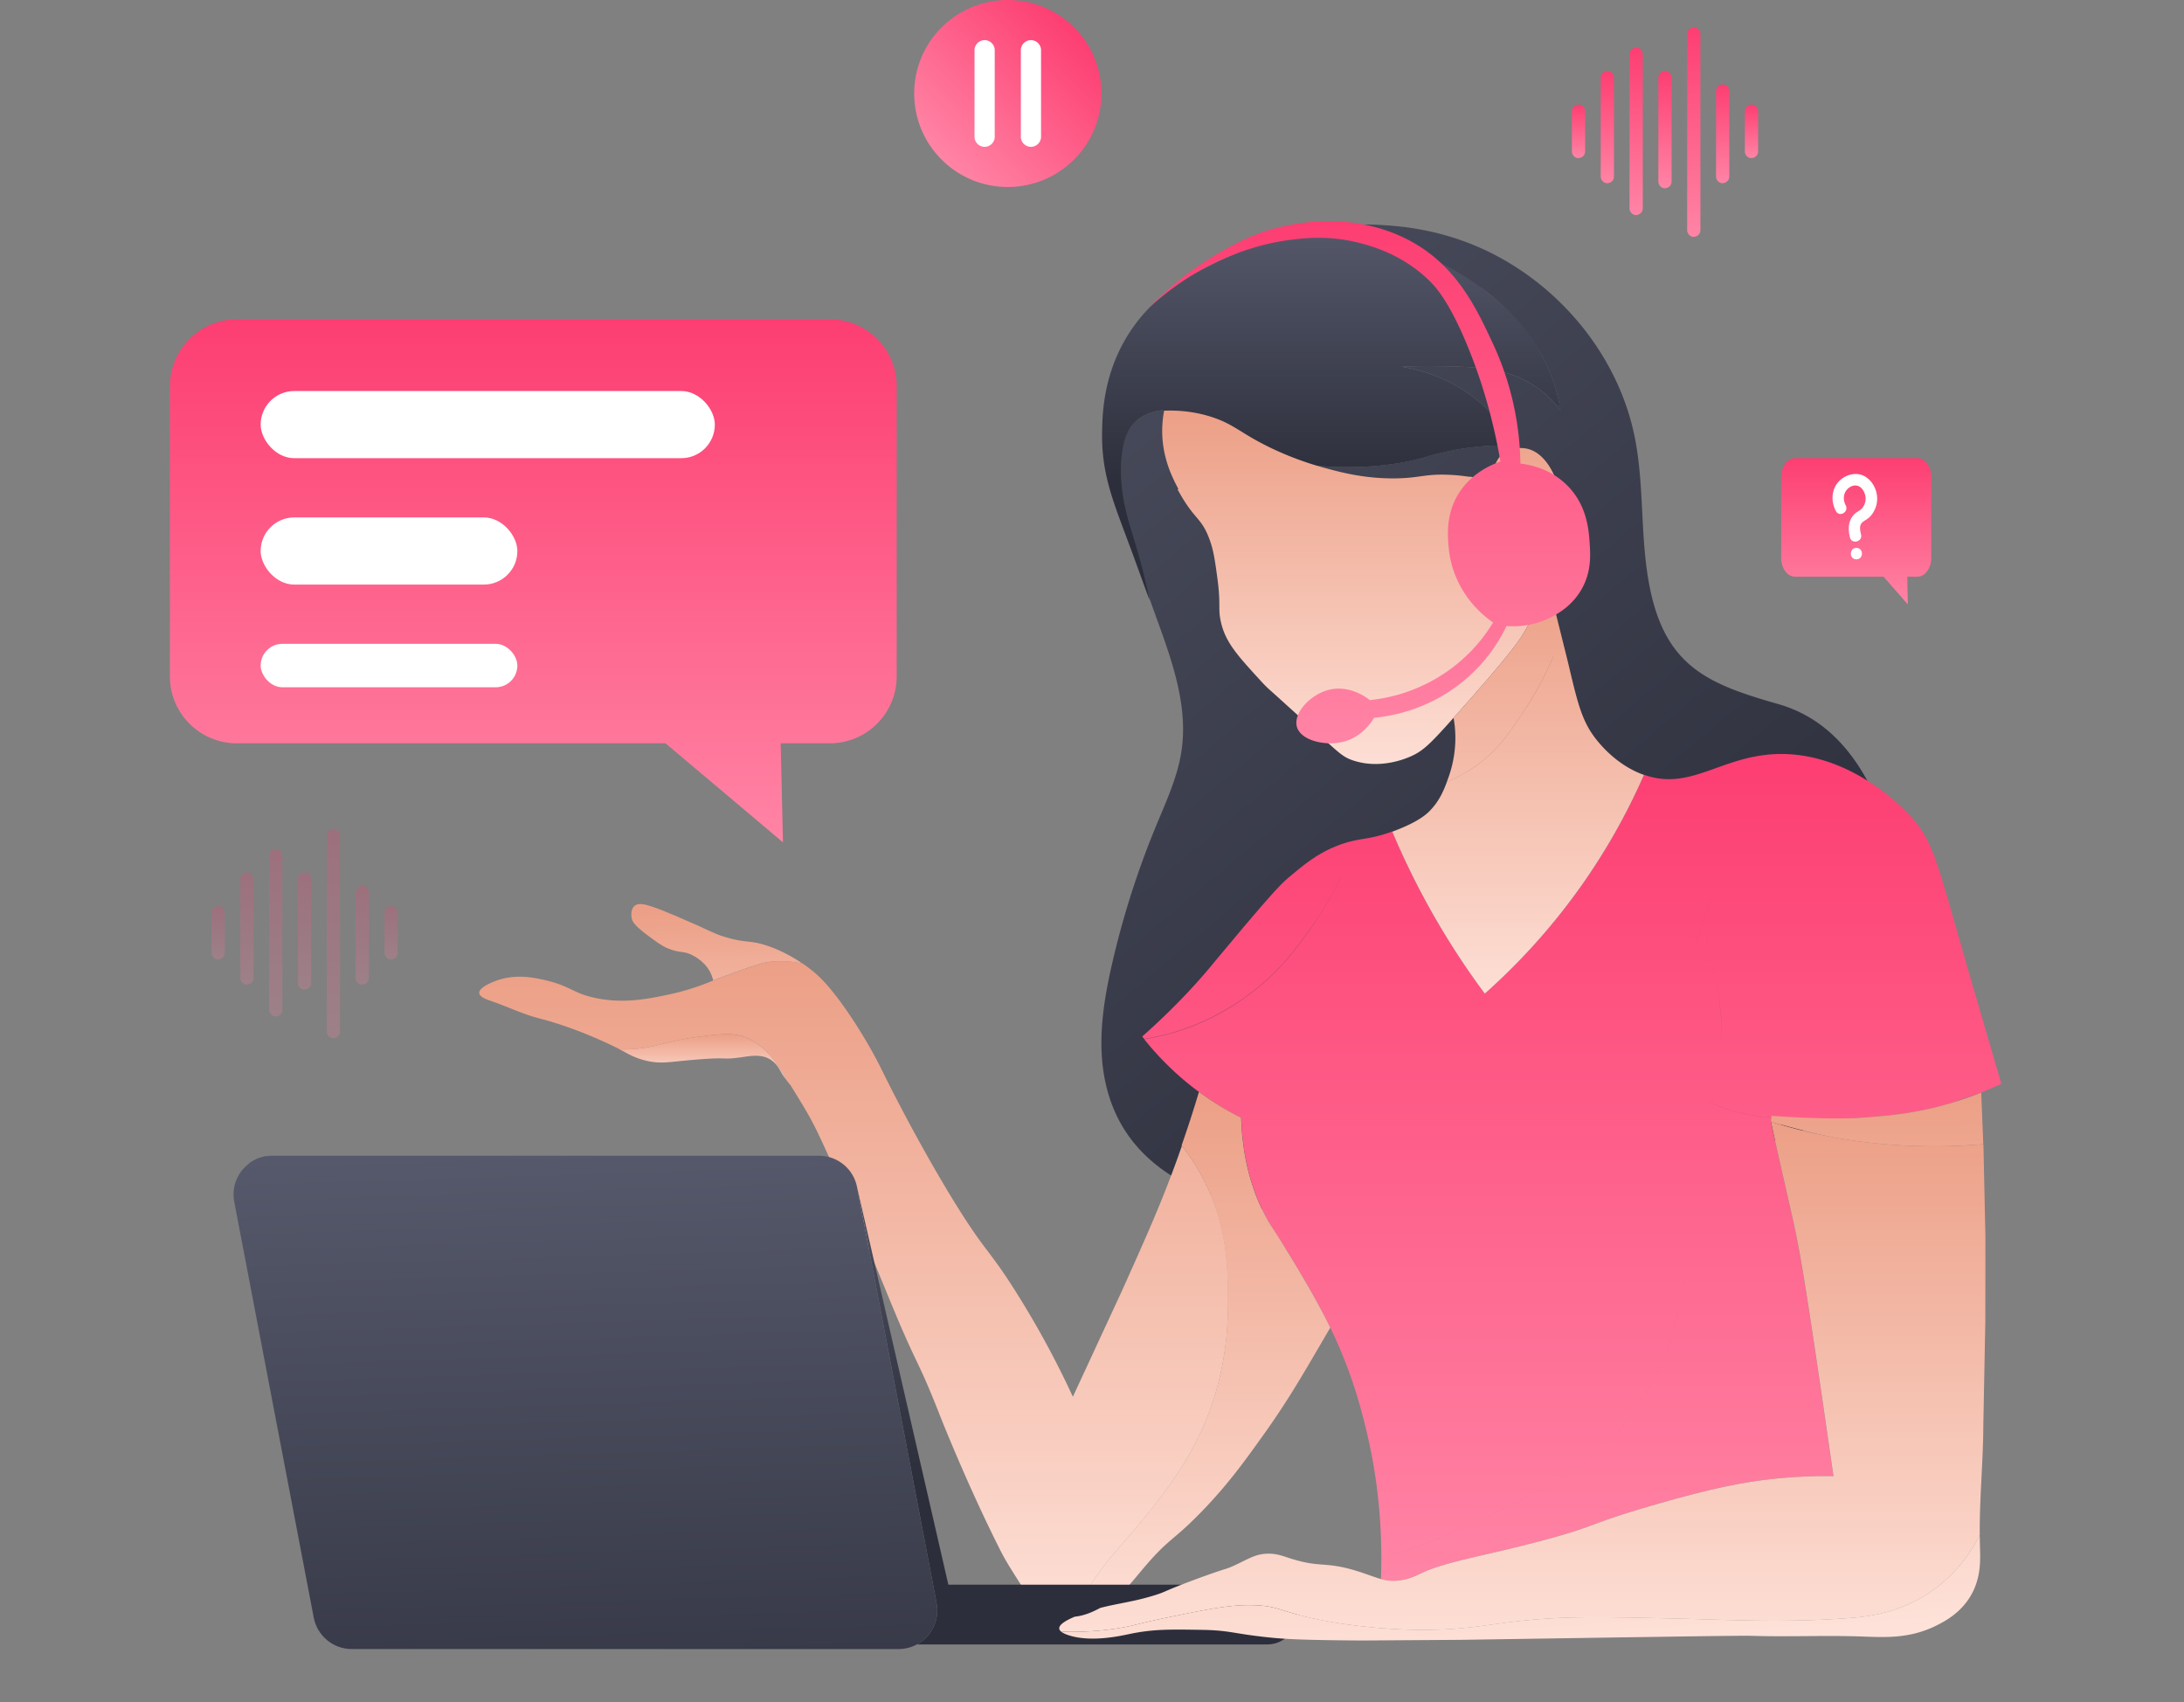 <svg xmlns="http://www.w3.org/2000/svg" xmlns:xlink="http://www.w3.org/1999/xlink" width="553" height="431" fill="none" xmlns:v="https://vecta.io/nano"><rect width="100%" height="100%" fill="#808080" stroke="none"/><style><![CDATA[.B{fill-opacity:.23}.C{fill-rule:evenodd}]]></style><g clip-path="url(#g)"><path d="M485.525 273.046c-40.751 20.895-76.477 28.725-99.856 32.04-31.128 4.398-96.653 10.821-105.759-31.008-2.157-9.932-.581-20.302 1.705-30.208a219.89 219.89 0 0 1 11.147-34.864c2.545-6.153 5.399-12.28 6.394-18.858 2.002-13.337-3.849-26.416-8.28-39.159-3.552-10.242-13.149-35.677-3.126-44.487 2.312-2.025 5.077-2.515 6.639-2.644.84.49 2.08 1.199 3.617 2.025 8.693 4.734 16.158 7.674 18.806 8.629 13.149 4.721 31.865 4.747 43.541 1.354 2.067-.593 8.628-2.67 17.618-3.044 2.415-.103 4.392-.051 5.593 0-1.653-2.992-4.482-7.249-9.145-11.17-7.569-6.359-15.616-8.19-19.491-8.796 1.679-.09 4.353-.206 7.621-.168 10.811.116 18.548.297 25.587 4.734 1.757 1.109 4.379 3.057 7.001 6.423-.568-3.341-1.757-8.216-4.521-13.53 0 0-4.637-8.939-14.001-16.239-11.522-8.977-35.223-14.124-63.536-9.932 6.433-3.018 19.427-8.074 36.269-7.197 4.986.258 16.701 1.045 29.333 7.675 17.76 9.313 31.465 26.648 35.314 46.421 2.428 12.473 1.24 25.449 3.784 37.909 4.069 19.928 14.957 24.313 32.498 29.305 34.383 9.803 34.396 66.942 35.248 94.79z" fill="url(#A)"/><path d="M390.862 132.505c-.194 2.735-1.046 5.005-1.356 4.966-.569-.09 1.524-7.894-1.757-10.215-1.33-.942-2.88-.529-3.436-1.742-.491-1.057.078-2.773 1.137-3.16 1.124-.413 2.415.839 2.932 1.355 2.893 2.811 2.583 7.377 2.48 8.796z" fill="#f4946e"/><g fill="#4e6d68"><path d="M447.578 283.068l-1.382-.129.051-.438 1.357.129-.026.438zm.878.065c-.117 0-.233-.013-.336-.013l-.207-.013v-.439l.233.013.335.026-.025.426z"/></g><path d="M506.76 274.4l-5.089 2.219-8.008 2.747c-8.951 2.606-16.12 3.148-22.591 3.612-5.244.374-12.18.567-20.33 0-.388 0-.801-.013-1.215-.026h0c-.09 0-.193 0-.284-.013h-.09c-.078 0-.142 0-.22-.013-.142 0-.297-.013-.452-.025-.039 0-.074-.004-.11-.007s-.071-.006-.109-.006h0c-.039 0-.078 0-.117-.013l-.542-.039c-.21-.012-.42-.034-.64-.057h0l-.07-.007c-.11-.013-.22-.023-.33-.033a9.15 9.15 0 0 1-.329-.032h-.039c-.122-.012-.243-.027-.366-.042l-.422-.048a3.51 3.51 0 0 1-.187-.026h-.001a3.47 3.47 0 0 0-.186-.026c-.065-.006-.13-.016-.194-.026s-.129-.019-.194-.025c-.032-.007-.061-.01-.09-.013h-.001c-.029-.004-.058-.007-.09-.013-.013 0-.026 0-.051-.013-.054-.006-.108-.015-.163-.024h0c-.064-.01-.13-.021-.199-.028l-.491-.077c-4.441-.761-8.095-2.114-10.833-3.378l-.004.011c2.738 1.265 6.394 2.619 10.837 3.38h.003l.488.077a2.82 2.82 0 0 0 .33.048h0l.031.004c.013 0 .026 0 .052.013.032.006.061.009.091.013.015.001.03.003.046.005s.029.004.044.008c.065.006.129.016.194.025a3.19 3.19 0 0 0 .193.026 3.55 3.55 0 0 1 .188.026h0a3.51 3.51 0 0 0 .187.026c.237.035.485.06.723.084l.065.006h.039c.155.013.297.026.439.052.039.006.074.009.11.013s.071.006.109.012a1.37 1.37 0 0 0 .085.009c.022.002.043.003.064.004.048.004.097.007.148.013l.207.02.207.019.542.039h0c.039 0 .065 0 .104.012h.012c.041 0 .081.004.12.007h0 0c.036.003.069.006.1.006.078.007.152.01.226.013h.001l.225.013a.97.97 0 0 1 .11.007c.019.001.037.003.056.004s.035.002.054.002h.09c.054 0 .103.004.152.007s.089.006.132.006l.041.001h0l1.173.025.181.909.181.909-2.29-.69-.435-.135 1.963 8.874 2.718 11.973h0l.666 2.912c1.77 7.79 3.023 14.833 7.285 43.816l3.216 22.146c-2.712-.038-6.639-.013-11.353.336-9.998.735-18.755 2.553-32.872 6.604-9.418 2.695-13.095 4.053-16.309 5.24-3.137 1.159-5.833 2.154-12.999 4.072-5.674 1.517-10.47 2.627-14.601 3.584h-.001c-7.323 1.696-12.562 2.91-16.913 5.045l-.061.03c-.681.334-2.43 1.192-4.848 1.492a11.19 11.19 0 0 1-4.611-.348c.065-1.677.091-3.328.104-4.953 7.659-2.502 16.92-6.011 27.046-10.951 15.552-7.597 23.327-11.402 30.664-18.947 18.083-18.626 20.046-44.41 20.834-54.819.219-2.891.34-5.747.396-8.44-.056 2.69-.177 5.542-.396 8.427-.788 10.409-2.764 36.193-20.834 54.819-7.325 7.546-15.087 11.338-30.588 18.91l-.076.037c-10.126 4.94-19.374 8.449-27.046 10.951.038-13.84-1.951-25.074-3.849-32.891-1.202-4.94-3.591-14.536-9.042-25.719a.68.68 0 0 1-.019-.045h0v-.001c-.007-.016-.013-.032-.02-.045-3.887-7.984-9.39-16.922-11.702-20.663l-2.972-4.697c-.588-.899-.892-1.365-1.458-2.397-2.904-5.322-6.026-13.438-6.406-25.363a72.88 72.88 0 0 1-10.398-6.315l-.284-.207c-6.122-4.501-10.656-9.312-13.898-13.375 2.829-.452 6.122-1.174 9.674-2.374 2.674-.903 9.171-3.302 16.262-8.461 8.111-5.895 12.748-12.305 16.262-17.258 3.454-4.899 5.849-9.3 7.425-12.482l.027-.094c-1.563 3.186-3.965 7.61-7.453 12.524-3.526 4.953-8.15 11.364-16.261 17.258-7.104 5.16-13.601 7.559-16.262 8.462a59.22 59.22 0 0 1-9.674 2.373 20.8 20.8 0 0 1-.491-.632c6.678-5.908 11.624-11.157 14.905-14.885 1.464-1.661 2.31-2.686 3.69-4.358l6.927-8.282c8.344-9.842 9.959-11.415 11.974-13.079 3.81-3.173 7.453-6.191 13.097-8.126 2.223-.762 3.793-1.023 5.429-1.296 1.938-.323 3.967-.661 7.281-1.864 2.751 6.526 6.161 13.62 10.385 21.037 4.326 7.584 8.783 14.227 13.045 19.967a160.78 160.78 0 0 0 24.399-27.242c7.13-10.073 12.245-19.773 15.913-28.131 6.791 2.415 12.191.479 18.25-1.694 4.912-1.761 10.257-3.677 17.128-3.556 18.302.323 31.309 14.846 32.536 16.239 4.775 5.481 6.014 9.836 11.697 29.817l2.304 8.079 8.577 29.369zm-71.841-23.5c.467 2.671 1.353 7.879.888 14.264.479-6.403-.408-11.604-.888-14.277-.505-2.862-1.035-4.715-1.494-6.322-.587-2.052-1.059-3.703-1.218-6.538a32.92 32.92 0 0 1-.049-1.346 33.52 33.52 0 0 0 .048 1.359c.16 2.827.631 4.478 1.218 6.531h0c.46 1.61.99 3.466 1.495 6.329zm-5.929-9.816c1.327-5.545 2.95-10.217 4.393-13.85l.012-.042c-1.447 3.638-3.074 8.307-4.405 13.879l-.402 1.754.402-1.741zm-2.712 20.47l.042-1.313-.042 1.3-.003.129.003-.116z" fill="url(#B)" class="C"/><path d="M304.969 360.523c-4.224 9.88-9.946 17.129-14.066 22.34-5.335 6.733-10.398 11.583-14.57 18.109-.413.658-1.576 2.49-3.552 4.566a29.86 29.86 0 0 1-4.159 3.612c-.078-.013-.168-.039-.245-.052-3.294-.748-5.645-2.837-6.433-3.547-1.188-1.057-2.041-2.141-4.081-5.34-2.261-3.572-3.397-5.365-4.728-8.022-8.447-16.794-15.073-33.665-15.073-33.665-4.637-11.815-5.36-12.267-8.861-20.186-1.175-2.644-2.648-6.114-4.688-11.119 0 0-13.537-33.007-18.639-42.809-1.472-2.825-2.88-5.095-5.605-9.494-.155-.245-.646-.786-1.253-1.625-2.39-4.63-6.329-10.048-12.116-11.221-2.738-.555-5.825-.142-10.669.503-5.902.786-8.331 1.857-12.025 2.541a35.52 35.52 0 0 1-7.246.567c-5.244-2.696-13.226-6.023-20.369-7.842-4.185-1.058-8.111-3.005-12.193-4.398-1.136-.387-2.971-1.007-3.048-2.026-.116-1.457 3.423-2.798 4.069-3.044 4.52-1.715 8.808-1.031 11.353-.503 7.75 1.6 7.801 3.418 13.717 4.734 7.337 1.625 13.756.271 18.974-.851a60.27 60.27 0 0 0 11.186-3.547c1.253-.49 3.126-1.213 5.425-2.025 2.919-1.032 5.696-1.935 6.613-2.206 1.692-.49 4.998-1.096 10.501-.064.775.528 1.576 1.109 2.376 1.754 1.744 1.393 4.612 3.96 9.494 11.17 4.805 7.094 7.685 12.963 8.137 13.878 5.98 12.164 13.537 25.81 19.659 35.536 6.962 11.066 7.905 10.434 14.905 21.656 6.575 10.525 11.095 19.631 13.898 25.719l12.542-27.073c6.394-14.253 9.933-22.186 13.898-33.162l1.175-3.315c1.925 2.451 3.953 5.469 5.774 9.068 5.774 11.44 5.864 21.759 5.929 29.434-.026 5.559-.039 17.967-6.006 31.949z" fill="url(#C)"/><path d="M336.833 336.119l-2.39 4.089c-4.83 8.281-8.692 14.924-14.737 23.346-4.74 6.617-8.899 12.409-15.59 19.283-6.962 7.159-7.957 6.54-13.73 13.195-3.914 4.515-5.696 7.391-10.333 10.152-.452.27-.956.567-1.499.864-1.756.954-3.965 1.96-6.458 2.218-1.111.116-2.273.091-3.487-.155 1.33-.941 2.751-2.128 4.159-3.611 1.989-2.077 3.139-3.908 3.552-4.566 4.185-6.527 9.248-11.364 14.57-18.109 4.12-5.211 9.842-12.447 14.065-22.34 5.968-13.982 5.981-26.391 5.929-31.976-.065-7.674-.168-18.006-5.929-29.434a54.66 54.66 0 0 0-5.773-9.067 314.96 314.96 0 0 0 4.404-13.582c.091.064.194.142.284.206a72.71 72.71 0 0 0 10.398 6.32c.375 11.931 3.5 20.07 6.407 25.397 1.11 2.025 1.214 1.87 4.43 7.094 2.325 3.767 7.827 12.692 11.728 20.676z" fill="url(#D)"/><path d="M198.989 273.265a19.41 19.41 0 0 1-1.446-2.244c-.297-.542-.969-1.793-2.377-2.709-2.286-1.483-4.895-1.019-7.285-.67-6.264.89-2.002-.387-15.926 1.019-3.151.322-5.076.554-7.788 0-2.881-.594-4.87-1.703-5.761-2.193-.465-.258-.969-.516-1.485-.787 2.854.065 5.27-.206 7.246-.567 3.694-.684 6.122-1.742 12.025-2.541 4.856-.645 7.931-1.058 10.669-.503 5.799 1.16 9.739 6.565 12.128 11.195z" fill="url(#E)"/><path d="M159.931 232.442c-.026-.142-.375-2.064.671-3.044 1.279-1.2 3.927-.31 11.018 2.709 8.848 3.779 8.757 4.127 11.857 5.082 5.671 1.741 6.213.632 11.186 2.373 1.02.348 4.482 1.612 8.46 4.334-5.502-1.032-8.809-.413-10.501.064-.917.258-3.694 1.161-6.613 2.206-2.299.812-4.172 1.535-5.425 2.025-.155-.645-.439-1.561-1.02-2.541-.272-.452-1.318-2.154-3.733-3.547-2.713-1.574-3.475-.632-6.781-2.025-1.576-.671-2.855-1.625-5.425-3.547-3.036-2.335-3.526-3.225-3.694-4.089z" fill="url(#F)"/><path d="M502.175 289.672a148.18 148.18 0 0 1-13.498.529c-12.077-.09-21.221-1.664-24.399-2.257-4.869-.903-11.877-2.809-15.778-3.944-.116-.606.117-.894 0-1.5 8.164.568 17.315.865 22.559.491 6.471-.465 13.64-1.006 22.591-3.612a93.48 93.48 0 0 0 8.008-2.747l.517 13.04z" fill="url(#G)"/><path d="M395.163 103.858c-2.622-3.367-5.257-5.327-7.001-6.424-7.026-4.45-14.776-4.618-25.587-4.734-3.268-.039-5.941.077-7.621.168 3.875.619 11.922 2.438 19.491 8.797a39.28 39.28 0 0 1 9.145 11.17 65.94 65.94 0 0 0-5.593 0c-8.99.374-15.551 2.451-17.618 3.044-11.676 3.392-30.392 3.367-43.541-1.354-2.648-.955-10.113-3.896-18.806-8.629l-3.616-2.025c-1.576.129-4.34.619-6.639 2.644-2.597 2.283-3.527 5.559-3.85 9.867-.645 8.81 1.783 15.323 3.772 22.005a156.97 156.97 0 0 1 3.384 13.608l-3.888-10.68c-4.985-13.647-8.344-20.547-8.137-32.04.078-4.527.349-13.337 5.425-22.559 6.639-12.047 17.385-17.31 23.495-20.302 14.13-6.926 28.08-7.52 37.741-6.681 9.235 2.27 21.08 6.475 30.935 14.356 3.72 2.98 9.61 7.778 14.001 16.239 2.739 5.301 3.94 10.19 4.508 13.531z" fill="url(#H)"/><path d="M298.374 123.785c-1.727-3.17-3.761-7.618-4.062-13.272-.142-2.708.155-4.978.452-6.539 2.842-.116 7.143.026 11.974 1.573 3.282 1.054 5.2 2.238 7.614 3.727 1.899 1.171 4.106 2.532 7.524 4.167a80.07 80.07 0 0 0 13.329 4.966l.041.011c4.016 1.096 9.93 2.711 17.577 2.698 3.038-.006 4.952-.267 6.767-.515 2.097-.286 4.06-.554 7.467-.388 1.769.08 3.416.263 4.931.493l.209-.029a49.19 49.19 0 0 1 6.265 1.445c-.039-.129-.284-1.058-.246-2.296.039-1.277.388-2.876 1.602-4.256 2.402-2.709 6.084-2.116 6.549-2.025 4.52.799 6.742 5.83 7.452 7.442.946 2.147.969 3.403.995 4.841.026 1.449.055 3.082 1.033 5.994.387 1.143.778 2.06 1.132 2.89.755 1.773 1.339 3.144 1.348 5.455 0 1.586-.026 3.715-1.589 5.198-1.717 1.625-4.159 1.419-4.74 1.354-.039.103-.077.219-.116.336a74.39 74.39 0 0 1-5.528 12.292c-1.357 2.399-3.371 5.662-17.851 21.875l-.452.503c-6.083 6.811-7.814 8.488-11.069 9.868-1.214.516-7.621 3.224-14.453.903-2.387-.814-3.407-1.756-8.899-6.83l-2.623-2.419-8.248-7.47c-1.796-1.597-2.232-1.984-3.493-3.364-6.019-6.565-9.028-9.855-10.165-15.117-.348-1.598-.35-2.574-.354-3.888-.004-1.517-.01-3.486-.55-7.385-.594-4.36-.93-6.798-2.028-9.7-1.055-2.803-2.042-3.976-3.301-5.474-1.053-1.252-2.297-2.732-3.932-5.58l-.507-.892-.255-.449.2-.143zm90.002-.082l.006.005c2.893 2.812 2.583 7.378 2.479 8.797-.193 2.735-1.046 5.018-1.356 4.966-.164-.022-.106-.691-.02-1.686.213-2.45.596-6.879-1.736-8.529-.566-.405-1.178-.56-1.735-.7-.74-.187-1.384-.35-1.701-1.042-.478-1.07.077-2.773 1.137-3.16 1.119-.411 2.393.83 2.926 1.349z" fill="url(#I)" class="C"/><path d="M237.145 405.835l-20.124-105.251c-.891-4.63-4.947-7.984-9.661-7.984H68.974a9.73 9.73 0 0 0-6.058 2.09c3.585.81 1.847-2.09 6.058-2.09H207.36c4.727 0 8.783 3.354 9.661 7.984l23.107 100.621h80.741a7.56 7.56 0 0 1 7.569 7.558 7.56 7.56 0 0 1-7.569 7.559h-88.684c3.604-1.974 5.799-6.114 4.96-10.487z" fill="url(#J)"/><path d="M62.903 294.69c1.653-1.303 3.759-2.09 6.058-2.09h138.398c4.728 0 8.784 3.354 9.662 7.984l20.124 105.251c.839 4.373-1.357 8.513-4.96 10.474-1.395.761-2.984 1.186-4.702 1.186H89.098c-4.727 0-8.783-3.353-9.661-7.984L59.313 304.26c-.736-3.779.814-7.404 3.591-9.57z" fill="url(#K)"/><path d="M59.997 80.834h150.088c9.364 0 16.959 7.584 16.959 16.936v73.482c0 9.351-7.595 16.936-16.959 16.936h-12.413l.581 25.074-29.733-25.074H59.971c-9.364 0-16.959-7.585-16.959-16.936V97.77c.026-9.351 7.621-16.936 16.985-16.936z" fill="url(#L)"/><path d="M502.691 334.636l-.504 26.223c-.038 9.235-.981 18.47-.904 27.718a37.1 37.1 0 0 1-4.676 7.314c-1.808 2.205-4.856 5.391-9.312 8.126-7.569 4.617-14.957 5.301-18.471 5.585-16.804 1.341-31.657.464-44.729.167-19.219-.438-28.842-.657-41.177.852-7.582.928-13.149 2.063-22.875 2.025A144.06 144.06 0 0 1 337 410.621c-12.968-2.257-12.412-4.089-19.994-4.231-5.774-.103-11.134 1.006-21.855 3.212-7.439 1.535-8.15 2.051-12.541 2.708-5.309.8-10.049.916-13.937.761-.284-.245-.439-.49-.465-.761-.103-1.148 2.196-2.27 3.901-3.005 2.493-.258 4.701-1.264 6.458-2.218 4.546-1.187 8.589-1.574 13.872-3.238 2.945-.916 1.795-.838 9.997-3.895 8.667-3.225 7.518-2.412 10.333-3.728 3.475-1.612 5.128-2.799 8.138-2.876 2.195-.065 3.72.516 5.257 1.019 8.408 2.76 8.976.761 17.45 3.379 2.622.813 4.391 1.561 6.07 2.025a11.19 11.19 0 0 0 4.611.348c2.506-.309 4.276-1.212 4.909-1.522 6.806-3.34 15.77-4.424 31.515-8.629 14.505-3.882 10.708-3.985 29.308-9.312 14.117-4.038 22.874-5.856 32.872-6.604 4.714-.349 8.628-.374 11.353-.336l-3.216-22.159c-4.262-28.983-5.515-36.038-7.285-43.816l-3.384-14.885-1.963-8.874 2.725.825c3.914 1.148 8.318 2.232 13.188 3.135 3.164.593 12.322 2.167 24.399 2.257 3.939.026 8.473-.09 13.497-.529l.504 23.475-.026 21.489z" fill="url(#M)"/><path d="M498.79 404.339c-2.648 4.269-6.626 6.281-8.641 7.275-6.613 3.25-12.71 2.915-18.47 2.708-9.261-.335-18.522.103-27.783-.167-2.429-.078-11.728.064-30.328.335l-43.709.671-24.902.167c-15.694-.077-20.163-.451-22.54-.67-9.881-.942-10.643-1.909-18.134-2.025-8.099-.129-12.296-.194-18.135 1.019-2.389.503-9.881 2.218-15.59.335-.865-.284-1.511-.593-1.898-.929a73.87 73.87 0 0 0 13.936-.761c4.392-.658 5.102-1.174 12.542-2.708 10.721-2.219 16.081-3.315 21.855-3.212 7.582.142 7.026 1.973 19.994 4.23 2.273.4 11.754 1.987 23.043 2.026 9.726.038 15.293-1.11 22.875-2.026 12.335-1.509 21.945-1.289 41.177-.851 13.071.297 27.925 1.174 44.729-.167 3.514-.284 10.902-.968 18.471-5.585 4.469-2.722 7.504-5.921 9.312-8.126a36.77 36.77 0 0 0 4.676-7.314l.065 3.083c.103 3.186.348 8.036-2.545 12.692z" fill="url(#N)"/><path d="M402.925 185.466c-1.001-.832-1.766-1.644-2.341-2.352.574.711 1.337 1.528 2.354 2.365.504.774 1.072 1.535 1.718 2.309.852 1.018 3.343 3.945 7.242 6.317 1.089.661 2.29 1.28 3.595 1.796l.387.142.388.142c-3.669 8.371-8.784 18.07-15.913 28.144a160.77 160.77 0 0 1-24.399 27.241c-1.447-1.947-2.919-3.998-4.405-6.165a198.41 198.41 0 0 1-8.641-13.801c-4.223-7.417-7.633-14.511-10.385-21.038l.233-.091.387-.154c6.032-2.27 8.125-4.269 8.809-4.966 2.39-2.412 3.514-5.004 4.405-7.403 2.299-.942 4.714-2.193 7.117-3.87 5.825-4.076 8.977-8.861 12.645-14.433 2.297-3.467 4.879-7.978 7.228-13.519l-.008-.025c-2.35 5.547-4.947 10.061-7.233 13.531-3.668 5.572-6.82 10.357-12.645 14.433-2.402 1.677-4.818 2.928-7.117 3.87l.175-.471.174-.471c1.744-4.772 1.834-8.822 1.808-10.602-.026-1.716-.206-3.289-.452-4.682.142-.168.297-.336.452-.504 14.479-16.213 16.494-19.476 17.851-21.875 2.764-4.914 4.495-9.287 5.528-12.292l5.089 20.418.31 1.303c1.94 8.166 3.004 12.644 5.644 16.703z" fill="url(#O)" class="C"/><path d="M346.855 177.25c-.517-.426-5.037-3.999-10.488-2.58-4.663 1.225-8.964 5.907-7.982 9.351 1.007 3.509 7.272 4.927 11.818 3.754 4.637-1.2 7.065-4.966 7.711-6.05 3.707-.361 11.173-1.56 18.871-6.539a40.82 40.82 0 0 0 14.673-16.704c2.054.168 6.807.246 11.741-2.463 1.511-.826 4.882-2.735 7.194-6.72 2.609-4.476 2.312-8.848 2.119-11.764-.22-3.289-.646-9.544-5.606-14.562-4.379-4.437-9.804-5.366-11.922-5.611-.116-6.733-1.188-17.915-6.884-30.182-4.301-9.274-9.546-20.586-22.281-26.842-16.365-8.036-33.156-2.657-36.631-1.406-4.017 1.445-7.375 3.328-9.558 4.553-8.667 4.863-14.841 10.448-18.819 14.575 7.737-7.197 15.293-11.041 20.201-13.066 7.35-3.044 13.239-3.921 14.492-4.102 4.289-.606 10.992-1.47 19.194.735 3.01.813 10.578 2.941 17.205 9.429.09.077.31.297.581.58 1.744 1.819 5.27 6.217 9.765 17.606 2.544 6.449 5.657 15.788 7.672 27.615-2.183.748-6.704 2.645-9.92 7.107-4.004 5.547-3.461 11.532-3.19 14.64.387 4.308 1.821 7.752 3.126 10.087 2.622 4.72 6.122 7.519 8.124 8.899-1.808 3.006-5.8 8.758-13.123 13.389-7.401 4.708-14.518 5.907-18.083 6.269z" fill="url(#P)"/><path d="M53.552 231.036v8.939 1.264c0 .877.775 1.728 1.679 1.677.917-.039 1.679-.736 1.679-1.677V232.3v-1.264c0-.877-.775-1.728-1.679-1.677-.904.039-1.679.736-1.679 1.677z" fill="url(#Q)" class="B"/><path d="M60.849 222.549v8.487 13.466 3.096c0 .877.775 1.728 1.679 1.676.917-.038 1.679-.735 1.679-1.676v-8.488-13.465-3.096c0-.877-.775-1.728-1.679-1.677-.904.026-1.679.735-1.679 1.677z" fill="url(#R)" class="B"/><path d="M68.147 216.603v3.882 9.313 11.325 9.712 4.76.064c0 .877.775 1.728 1.679 1.677.917-.039 1.679-.735 1.679-1.677v-3.882-9.313-11.325-9.712-4.76-.064c0-.877-.775-1.729-1.679-1.677-.904.039-1.679.735-1.679 1.677z" fill="url(#S)" class="B"/><path d="M75.445 222.549v8.887 14.175 3.264c0 .877.775 1.728 1.679 1.676.917-.038 1.679-.735 1.679-1.676v-8.887-14.176-3.263c0-.877-.775-1.728-1.679-1.677-.904.026-1.679.735-1.679 1.677z" fill="url(#T)" class="B"/><path d="M82.743 211.508v4.953 11.892 14.33 12.383 6.036.078c0 .877.775 1.728 1.679 1.676.917-.038 1.679-.735 1.679-1.676v-4.953-11.893-14.33-12.382-6.037-.077c0-.877-.775-1.729-1.679-1.677-.904.039-1.679.735-1.679 1.677z" fill="url(#U)" class="B"/><path d="M90.053 225.941v7.339 11.635 2.683c0 .877.775 1.728 1.679 1.676.917-.038 1.679-.735 1.679-1.676v-7.34-11.634-2.683c0-.877-.775-1.728-1.679-1.676-.917.038-1.679.735-1.679 1.676z" fill="url(#V)" class="B"/><path d="M97.351 231.036v8.939 1.264c0 .877.775 1.728 1.679 1.677.917-.039 1.679-.736 1.679-1.677V232.3v-1.264c0-.877-.775-1.728-1.679-1.677-.917.039-1.679.736-1.679 1.677z" fill="url(#W)" class="B"/><path d="M398.005 28.144v8.939 1.264c0 .877.775 1.728 1.679 1.677.917-.039 1.679-.735 1.679-1.677v-8.939-1.264c0-.877-.775-1.728-1.679-1.677-.904.039-1.679.735-1.679 1.677z" fill="url(#X)"/><path d="M405.302 19.657v8.487V41.61v3.096c0 .877.775 1.728 1.679 1.677.917-.039 1.679-.735 1.679-1.677v-8.487-13.466-3.096c0-.877-.775-1.728-1.679-1.677-.904.026-1.679.735-1.679 1.677z" fill="url(#Y)"/><path d="M412.6 13.711v3.882 9.313 11.325 9.712 4.76.064c0 .877.775 1.728 1.679 1.677.917-.039 1.679-.735 1.679-1.677v-3.883-9.313-11.325-9.712-4.76-.064c0-.877-.774-1.728-1.679-1.677-.904.039-1.679.735-1.679 1.677z" fill="url(#Z)"/><path d="M419.898 19.657v8.887 14.175 3.263c0 .877.775 1.728 1.679 1.677.917-.039 1.679-.735 1.679-1.677v-8.887V22.92v-3.263c0-.877-.775-1.728-1.679-1.677-.904.026-1.679.735-1.679 1.677z" fill="url(#a)"/><path d="M427.196 8.616v4.953 11.892 14.33 12.382 6.036.077c0 .877.775 1.728 1.679 1.677.917-.039 1.679-.735 1.679-1.677v-4.953-11.892-14.33V14.73 8.693v-.077c0-.877-.775-1.728-1.679-1.677-.904.026-1.679.735-1.679 1.677z" fill="url(#b)"/><path d="M434.506 23.049v7.339 11.634 2.683c0 .877.775 1.728 1.679 1.677.917-.039 1.679-.735 1.679-1.677v-7.339-11.634-2.683c0-.877-.775-1.728-1.679-1.677-.917.039-1.679.735-1.679 1.677z" fill="url(#c)"/><path d="M441.804 28.144v8.939 1.264c0 .877.775 1.728 1.679 1.677.917-.039 1.679-.735 1.679-1.677v-8.939-1.264c0-.877-.775-1.728-1.679-1.677-.917.039-1.679.735-1.679 1.677z" fill="url(#d)"/><path d="M238.422 40.407c-9.256-9.243-9.256-24.229 0-33.472a23.73 23.73 0 0 1 33.519 0c9.256 9.243 9.256 24.229 0 33.472s-24.263 9.243-33.519 0z" fill="url(#e)"/><g fill="#fff"><path d="M249.312 37.173c-1.408 0-2.558-1.148-2.558-2.554V12.718c0-1.406 1.15-2.554 2.558-2.554a2.56 2.56 0 0 1 2.557 2.554V34.62a2.56 2.56 0 0 1-2.557 2.554zm11.727 0a2.56 2.56 0 0 1-2.557-2.554V12.718a2.56 2.56 0 0 1 2.557-2.554c1.408 0 2.558 1.148 2.558 2.554V34.62c0 1.406-1.15 2.554-2.558 2.554z"/></g><path d="M454.507 116h30.988c1.937 0 3.506 2.12 3.506 4.738v20.525c0 2.618-1.569 4.738-3.506 4.738h-2.561l.123 6.999-6.134-6.999h-22.416c-1.937 0-3.506-2.12-3.506-4.738v-20.525c.009-2.618 1.569-4.738 3.506-4.738z" fill="url(#f)"/><g fill="#fff"><path d="M467.35 127.955c-.762-1.419-.646-3.096.465-4.179.516-.503 1.24-.89 2.002-.865.168 0 .31.026.465.065.077.026.439.168.335.103.401.194.465.258.801.606.362.387.646.942.801 1.458.22.709.22 1.367.052 2.012l-.168.516c-.091.232.077-.168-.013.039l-.078.18c-.116.232-.245.439-.387.658-.026.039-.129.181-.052.065.129-.168-.142.154-.181.18l-.206.207c-.233.193-.62.399-.917.593-2.248 1.47-2.493 4.089-1.847 6.501.478 1.805 3.28 1.032 2.803-.774-.233-.877-.478-2.038.103-2.838.426-.58 1.421-.929 2.066-1.574 1.279-1.251 2.015-3.211 1.912-4.978-.116-2-1.111-3.999-2.803-5.134-2.131-1.432-4.947-.812-6.716.903-2.106 2.038-2.261 5.198-.93 7.687.865 1.677 3.371.22 2.493-1.431zm2.699 13.659c1.873 0 1.873-2.902 0-2.902-1.873.013-1.873 2.902 0 2.902z"/><rect x="66" y="99" width="115" height="17" rx="8.5"/><rect x="66" y="131" width="65" height="17" rx="8.5"/><rect x="66" y="163" width="65" height="11" rx="5.5"/></g></g><defs><linearGradient id="A" x1="257" y1="-57.5" x2="496.082" y2="227.912" xlink:href="#h"><stop stop-color="#56596b"/><stop offset="1" stop-color="#2c2e3b"/></linearGradient><linearGradient id="B" x1="506.76" y1="190.891" x2="506.76" y2="400.218" xlink:href="#h"><stop stop-color="#fd3e72"/><stop offset="1" stop-color="#ff84a5"/></linearGradient><linearGradient id="C" x1="322.225" y1="243.344" x2="322.225" y2="428.825" xlink:href="#h"><stop stop-color="#ec9f86"/><stop offset="1" stop-color="#ffe6de"/></linearGradient><linearGradient id="D" x1="340.881" y1="276.426" x2="340.881" y2="425.104" xlink:href="#h"><stop stop-color="#ec9f86"/><stop offset="1" stop-color="#ffe6de"/></linearGradient><linearGradient id="E" x1="201.485" y1="261.81" x2="201.485" y2="274.625" xlink:href="#h"><stop stop-color="#ec9f86"/><stop offset="1" stop-color="#ffe6de"/></linearGradient><linearGradient id="F" x1="205.69" y1="228.882" x2="208.001" y2="299.5" xlink:href="#h"><stop stop-color="#ec9f86"/><stop offset="1" stop-color="#ffe6de"/></linearGradient><linearGradient id="G" x1="505.227" y1="276.632" x2="505.5" y2="410.5" xlink:href="#h"><stop stop-color="#ec9f86"/><stop offset="1" stop-color="#ffe6de"/></linearGradient><linearGradient id="H" x1="401.095" y1="55.954" x2="401.095" y2="122.406" xlink:href="#h"><stop stop-color="#56596b"/><stop offset="1" stop-color="#2c2e3b"/></linearGradient><linearGradient id="I" x1="404.501" y1="103.943" x2="404.501" y2="204.04" xlink:href="#h"><stop stop-color="#ec9f86"/><stop offset="1" stop-color="#ffe6de"/></linearGradient><linearGradient id="J" x1="342.002" y1="283.685" x2="342.002" y2="375.458" xlink:href="#h"><stop stop-color="#56596b"/><stop offset="1" stop-color="#2c2e3b"/></linearGradient><linearGradient id="K" x1="246.427" y1="287.897" x2="252" y2="467" xlink:href="#h"><stop stop-color="#56596b"/><stop offset="1" stop-color="#2c2e3b"/></linearGradient><linearGradient id="L" x1="227.044" y1="80.834" x2="227.044" y2="213.262" xlink:href="#h"><stop stop-color="#fd3e72"/><stop offset="1" stop-color="#ff84a5"/></linearGradient><linearGradient id="M" x1="516.654" y1="283.984" x2="516.654" y2="428.455" xlink:href="#h"><stop stop-color="#ec9f86"/><stop offset="1" stop-color="#ffe6de"/></linearGradient><linearGradient id="N" x1="506" y1="279.5" x2="515.197" y2="418.517" xlink:href="#h"><stop stop-color="#ec9f86"/><stop offset="1" stop-color="#ffe6de"/></linearGradient><linearGradient id="O" x1="420.049" y1="147.042" x2="420.049" y2="263.974" xlink:href="#h"><stop stop-color="#ec9f86"/><stop offset="1" stop-color="#ffe6de"/></linearGradient><linearGradient id="P" x1="402.633" y1="56.011" x2="402.633" y2="188.179" xlink:href="#h"><stop stop-color="#fd3e72"/><stop offset="1" stop-color="#ff84a5"/></linearGradient><linearGradient id="Q" x1="56.91" y1="229.357" x2="56.91" y2="242.918" xlink:href="#h"><stop stop-color="#fd3e72"/><stop offset="1" stop-color="#ff84a5"/></linearGradient><linearGradient id="R" x1="64.207" y1="220.87" x2="64.207" y2="249.277" xlink:href="#h"><stop stop-color="#fd3e72"/><stop offset="1" stop-color="#ff84a5"/></linearGradient><linearGradient id="S" x1="71.528" y1="214.924" x2="71.528" y2="257.338" xlink:href="#h"><stop stop-color="#fd3e72"/><stop offset="1" stop-color="#ff84a5"/></linearGradient><linearGradient id="T" x1="78.803" y1="220.87" x2="78.803" y2="250.554" xlink:href="#h"><stop stop-color="#fd3e72"/><stop offset="1" stop-color="#ff84a5"/></linearGradient><linearGradient id="U" x1="86.124" y1="209.829" x2="86.124" y2="262.859" xlink:href="#h"><stop stop-color="#fd3e72"/><stop offset="1" stop-color="#ff84a5"/></linearGradient><linearGradient id="V" x1="93.412" y1="224.262" x2="93.412" y2="249.277" xlink:href="#h"><stop stop-color="#fd3e72"/><stop offset="1" stop-color="#ff84a5"/></linearGradient><linearGradient id="W" x1="100.709" y1="229.357" x2="100.709" y2="242.918" xlink:href="#h"><stop stop-color="#fd3e72"/><stop offset="1" stop-color="#ff84a5"/></linearGradient><linearGradient id="X" x1="401.363" y1="26.465" x2="401.363" y2="40.026" xlink:href="#h"><stop stop-color="#fd3e72"/><stop offset="1" stop-color="#ff84a5"/></linearGradient><linearGradient id="Y" x1="408.66" y1="17.978" x2="408.66" y2="46.385" xlink:href="#h"><stop stop-color="#fd3e72"/><stop offset="1" stop-color="#ff84a5"/></linearGradient><linearGradient id="Z" x1="415.981" y1="12.032" x2="415.981" y2="54.446" xlink:href="#h"><stop stop-color="#fd3e72"/><stop offset="1" stop-color="#ff84a5"/></linearGradient><linearGradient id="a" x1="423.256" y1="17.978" x2="423.256" y2="47.662" xlink:href="#h"><stop stop-color="#fd3e72"/><stop offset="1" stop-color="#ff84a5"/></linearGradient><linearGradient id="b" x1="430.577" y1="6.937" x2="430.577" y2="59.967" xlink:href="#h"><stop stop-color="#fd3e72"/><stop offset="1" stop-color="#ff84a5"/></linearGradient><linearGradient id="c" x1="437.864" y1="21.37" x2="437.864" y2="46.385" xlink:href="#h"><stop stop-color="#fd3e72"/><stop offset="1" stop-color="#ff84a5"/></linearGradient><linearGradient id="d" x1="445.162" y1="26.465" x2="445.162" y2="40.026" xlink:href="#h"><stop stop-color="#fd3e72"/><stop offset="1" stop-color="#ff84a5"/></linearGradient><linearGradient id="e" x1="288.7" y1="23.671" x2="255.228" y2="57.19" xlink:href="#h"><stop stop-color="#fd3e72"/><stop offset="1" stop-color="#ff84a5"/></linearGradient><linearGradient id="f" x1="451.001" y1="116" x2="451.001" y2="153" xlink:href="#h"><stop stop-color="#fd3e72"/><stop offset="1" stop-color="#ff84a5"/></linearGradient><clipPath id="g"><path fill="#fff" transform="matrix(-1 0 0 1 553 0)" d="M0 0h553v431H0z"/></clipPath><linearGradient id="h" gradientUnits="userSpaceOnUse"/></defs></svg>